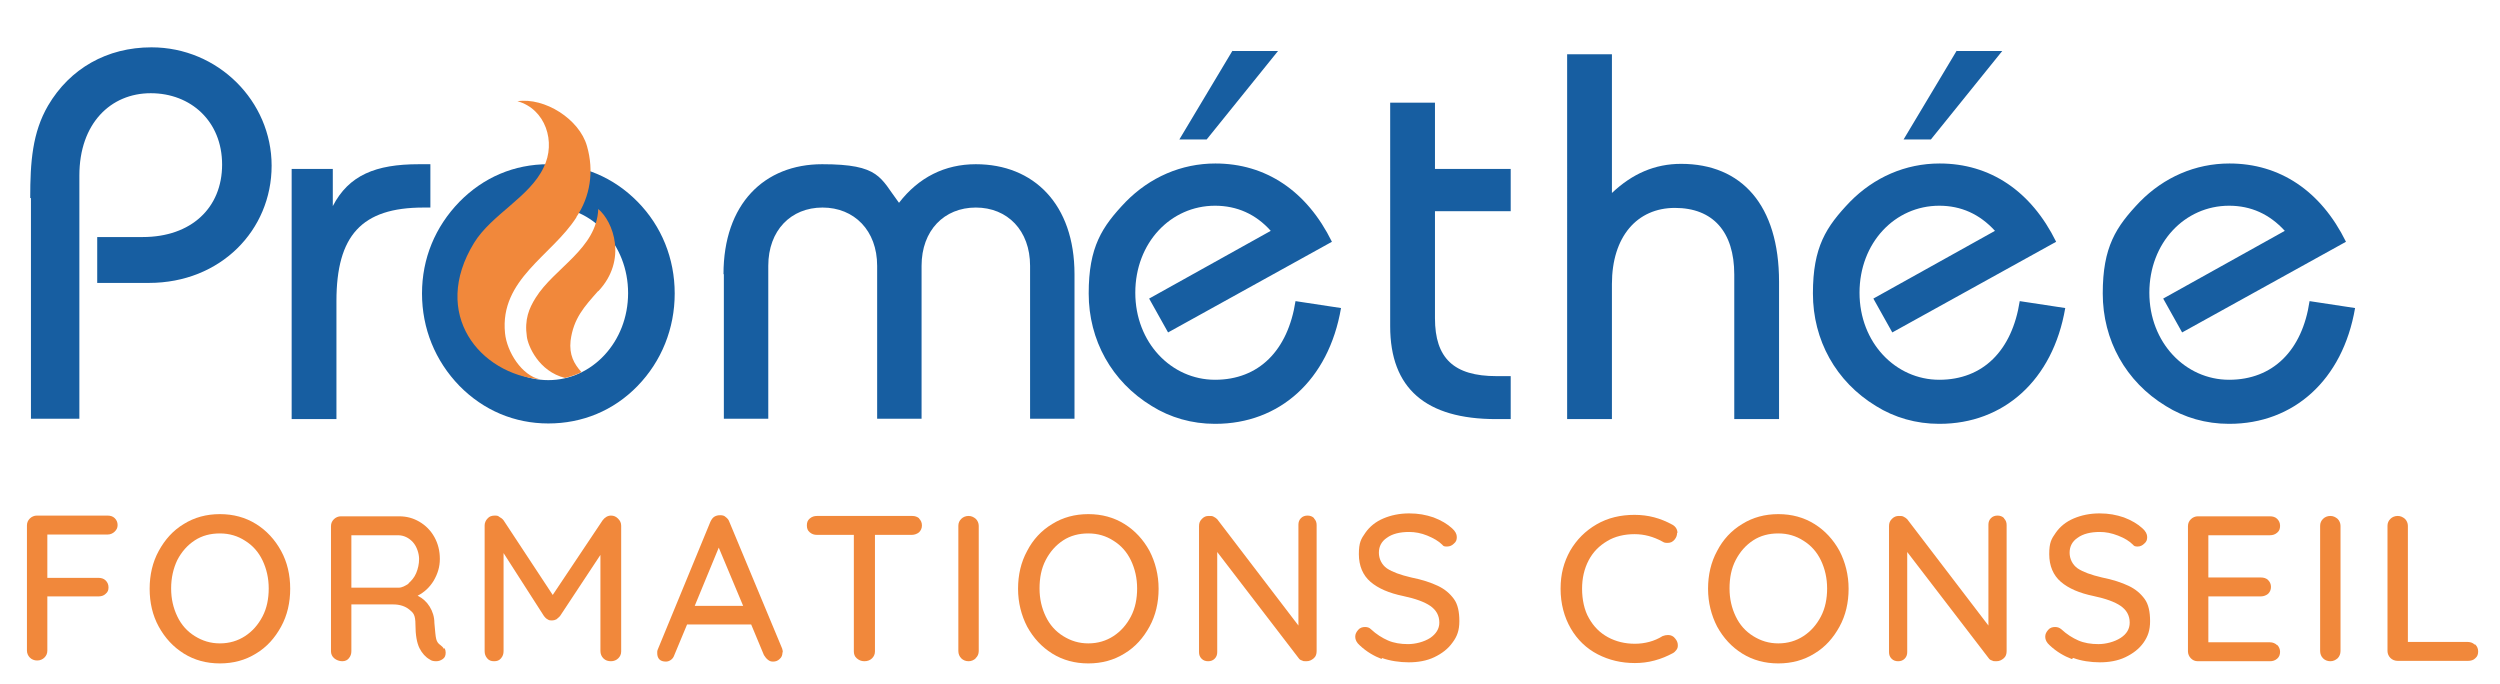 <?xml version="1.0" encoding="UTF-8"?>
<svg xmlns="http://www.w3.org/2000/svg" version="1.1" viewBox="0 0 686.6 187.8">
  <defs>
    <style>
      .cls-1 {
        fill: #175ea1;
      }

      .cls-2 {
        fill: #f1883b;
      }
    </style>
  </defs>
  <g>
    <g id="Calque_1">
      <path class="cls-1" d="M8.3,54.4c0-10,.6-18,4.9-25.4,6-10.2,16.2-16,28.4-16,18.3,0,33,14.8,33,32.5s-14,32.2-33.7,32.2h-14.2v-12.6h12.5c13.3,0,21.8-8,21.8-19.9s-8.6-19.6-19.6-19.6-19.6,8.3-19.6,22.6v66.8h-13.3v-60.6h0Z"></path>
      <path class="cls-1" d="M80.1,46.4h11.3v10.2c4.4-8.5,11.8-11.5,23.6-11.5h3.2v11.9h-1.9c-17,0-23.9,7.7-23.9,25.7v32.4h-12.3V46.4h0Z"></path>
      <path class="cls-1" d="M126.2,55.4c6.6-6.7,15-10.3,24.4-10.3s17.9,3.6,24.5,10.3c6.6,6.7,10.2,15.6,10.2,25.2s-3.6,18.6-10.2,25.4-15.2,10.3-24.5,10.3-17.8-3.6-24.4-10.3c-6.7-6.9-10.3-15.8-10.3-25.4s3.6-18.3,10.3-25.2ZM150.6,104.4c12,0,21.9-10.5,21.9-23.9s-9.9-23.8-21.9-23.8-21.9,10.3-21.9,23.8,9.9,23.9,21.9,23.9Z"></path>
      <path class="cls-1" d="M198.7,75.3c0-19.3,11.2-30.2,27.1-30.2s15.9,3.7,21.1,10.6c5.4-7,12.6-10.6,21.1-10.6,15.9,0,27.1,11,27.1,30.2v39.7h-12.2v-42c0-9.7-6.2-16-14.9-16s-14.9,6.3-14.9,16v42h-12.2v-42c0-9.7-6.3-16-15-16s-14.9,6.3-14.9,16v42h-12.2v-39.7h0Z"></path>
      <path class="cls-1" d="M333.6,116.4c-6.2,0-12.2-1.7-17.3-4.9-11-6.7-17.3-18.1-17.3-30.9s3.6-18.3,10.2-25.2c6.6-6.7,15.2-10.5,24.6-10.5,13.8,0,25.1,7.5,32,21.5l-45,24.9-5.2-9.3,33.4-18.6c-4.1-4.6-9.3-6.9-15.3-6.9-12.2,0-21.9,10.2-21.9,23.9s9.9,23.9,21.9,23.9,20-8,22.1-21.6l12.5,1.9c-3.4,19.9-17,31.8-34.5,31.8h0ZM338.5,14h12.5l-19.6,24.3h-7.5l14.6-24.4h0Z"></path>
      <path class="cls-1" d="M394.1,28.2v18.2h20.8v11.6h-20.8v29.4c0,11,5.2,15.9,16.9,15.9h3.9v11.8h-4c-19.3,0-29.1-8.4-29.1-25.5V28.2h12.3,0Z"></path>
      <path class="cls-1" d="M430.4,14.9h12.3v38.1c5.6-5.3,11.8-8,19-8,16.6,0,26.9,11.3,26.9,32.4v37.7h-12.3v-39.7c0-11.8-5.9-18.3-16.3-18.3s-17.3,7.9-17.3,20.9v37.1h-12.3V14.9Z"></path>
      <path class="cls-1" d="M532.5,116.4c-6.2,0-12.2-1.7-17.3-4.9-11-6.7-17.3-18.1-17.3-30.9s3.6-18.3,10.2-25.2c6.6-6.7,15.2-10.5,24.6-10.5,13.8,0,25.1,7.5,32,21.5l-45,24.9-5.2-9.3,33.4-18.6c-4.2-4.6-9.3-6.9-15.3-6.9-12.2,0-21.9,10.2-21.9,23.9s9.9,23.9,21.9,23.9,20-8,22.1-21.6l12.5,1.9c-3.4,19.9-17,31.8-34.5,31.8h0ZM537.4,14h12.5l-19.6,24.3h-7.5l14.6-24.4h0Z"></path>
      <path class="cls-1" d="M612.1,116.4c-6.2,0-12.2-1.7-17.3-4.9-11-6.7-17.3-18.1-17.3-30.9s3.6-18.3,10.2-25.2c6.6-6.7,15.2-10.5,24.6-10.5,13.8,0,25.1,7.5,32,21.5l-45,24.9-5.2-9.3,33.4-18.6c-4.2-4.6-9.3-6.9-15.3-6.9-12.2,0-21.9,10.2-21.9,23.9s9.9,23.9,21.9,23.9,20.1-8,22.1-21.6l12.5,1.9c-3.4,19.9-17,31.8-34.5,31.8h0Z"></path>
      <path class="cls-2" d="M158.3,59.7c-6.7,10.5-21.1,17-19.6,31.8.5,5.1,4.6,11.7,9.7,12.7-16.6-1.5-30.2-17.9-18.2-37.5,4.8-7.8,15.3-12.6,19.1-20.7,3.5-7,.5-16.1-7.2-18.2,7.5-1.1,17,4.9,19.1,12.3,2,6.9.9,13.9-2.9,19.5M164.3,80c8.1-8.6,4.1-19.2,0-22.6-.4,10.9-12.1,16.2-17.2,24.4-1.8,2.9-3.1,5.9-2.4,10.7.3,2.4,3.2,9.5,10.5,11.3,2-.5,3.5-1.1,4.5-1.6-2.1-2.3-3.4-4.8-3-8.6.8-6.2,3.8-9.4,7.6-13.7h0Z"></path>
      <path class="cls-2" d="M13,146.9v11.8h14c.8,0,1.5.2,2,.7.5.5.8,1.1.8,1.9s-.2,1.3-.8,1.8c-.5.5-1.2.7-2,.7h-14v14.9c0,.8-.3,1.4-.8,1.9s-1.2.8-2,.8-1.5-.3-2-.8-.8-1.2-.8-1.9v-34.4c0-.8.3-1.4.8-1.9.5-.5,1.2-.8,1.9-.8h19.4c.8,0,1.5.2,2,.7.5.5.8,1.1.8,1.9s-.3,1.3-.8,1.8c-.5.5-1.2.8-1.9.8H13Z"></path>
      <path class="cls-2" d="M77.2,172.1c-1.7,3.1-3.9,5.6-6.9,7.4-2.9,1.8-6.2,2.7-9.9,2.7s-7-.9-9.9-2.7c-2.9-1.8-5.2-4.3-6.9-7.4-1.7-3.1-2.5-6.6-2.5-10.4s.8-7.3,2.5-10.4c1.7-3.1,3.9-5.6,6.9-7.4,2.9-1.8,6.2-2.7,9.9-2.7s7,.9,9.9,2.7c2.9,1.8,5.2,4.3,6.9,7.4,1.7,3.1,2.5,6.6,2.5,10.4s-.8,7.3-2.5,10.4h0ZM72.1,153.9c-1.1-2.3-2.7-4.1-4.8-5.4-2-1.3-4.3-2-6.9-2s-4.9.6-6.9,1.9c-2,1.3-3.6,3.1-4.8,5.4-1.1,2.3-1.7,4.9-1.7,7.8s.6,5.4,1.7,7.7c1.1,2.3,2.7,4.1,4.8,5.4s4.3,2,6.9,2,4.9-.7,6.9-2c2-1.3,3.6-3.1,4.8-5.4s1.7-4.9,1.7-7.7-.6-5.4-1.7-7.7h0Z"></path>
      <path class="cls-2" d="M122.1,178c.2.4.3.8.3,1.2,0,.8-.2,1.4-.8,1.8s-1.1.6-1.8.6-1.3-.1-1.8-.5c-1.1-.6-2.1-1.7-2.8-3.1s-1.1-3.6-1.1-6.4-.6-3.3-1.7-4.2-2.6-1.4-4.4-1.4h-11.5v12.8c0,.8-.2,1.4-.7,2-.4.5-1,.8-1.8.8s-1.6-.3-2.2-.8c-.6-.5-.9-1.2-.9-1.9v-34.4c0-.8.3-1.4.8-1.9.5-.5,1.2-.8,1.9-.8h16c2.1,0,3.9.5,5.6,1.5s3.1,2.4,4.1,4.2c1,1.8,1.5,3.8,1.5,6s-.6,4.1-1.7,6c-1.1,1.8-2.6,3.2-4.4,4.1,1.4.7,2.5,1.7,3.3,3,.8,1.3,1.3,2.8,1.3,4.5.2,2.2.3,3.6.5,4.4s.6,1.3,1.2,1.7c.4.3.7.6.9,1h0ZM112.2,160.2c.8-.7,1.6-1.6,2.1-2.8.5-1.2.8-2.5.8-3.9s-.6-3.4-1.7-4.6-2.5-1.9-4.1-1.9h-12.8v14.4h13c.9,0,1.8-.5,2.7-1.1h0Z"></path>
      <path class="cls-2" d="M169.8,142.5c.5.5.8,1.1.8,1.9v34.5c0,.8-.3,1.4-.8,1.9s-1.2.8-2,.8-1.5-.2-2.1-.8c-.5-.5-.8-1.2-.8-2v-26.4l-11.1,16.8c-.3.3-.6.6-1,.9-.4.2-.8.3-1.2.3-.4,0-.8,0-1.2-.3-.4-.2-.7-.5-1-.9l-11.1-17.3v26.9c0,.8-.2,1.4-.7,2s-1.1.8-1.9.8-1.4-.2-1.9-.8-.7-1.2-.7-2v-34.5c0-.7.3-1.4.8-1.9.5-.6,1.2-.8,2-.8s.9.1,1.3.4c.4.2.8.5,1.1.9l13.5,20.5,13.7-20.5c.6-.8,1.4-1.3,2.3-1.3.8,0,1.4.3,1.9.8h0Z"></path>
      <path class="cls-2" d="M214.9,179.1c0,.8-.2,1.4-.8,1.9-.5.5-1.1.7-1.8.7s-1-.2-1.4-.5c-.4-.3-.8-.8-1.1-1.3l-3.5-8.4h-17.6l-3.5,8.4c-.2.6-.5,1-.9,1.3s-.9.5-1.4.5c-.8,0-1.4-.2-1.8-.6s-.6-1-.6-1.7,0-.5.1-.9l14.5-35.2c.3-.6.6-1.1,1.1-1.4s1-.4,1.6-.4c.6,0,1.1.1,1.5.5.4.3.8.7,1,1.3l14.5,34.8c.1.3.2.7.2,1.1h0ZM190.8,166.4h13.3l-6.7-16-6.6,16Z"></path>
      <path class="cls-2" d="M252.4,142.4c.5.5.8,1.1.8,1.9s-.3,1.4-.8,1.9c-.5.4-1.2.7-2,.7h-10.1v32c0,.8-.3,1.4-.8,1.9s-1.2.8-2.1.8-1.5-.3-2.1-.8-.8-1.2-.8-1.9v-32h-10.1c-.8,0-1.4-.2-2-.7s-.8-1.1-.8-1.9.2-1.4.8-1.9,1.2-.7,2-.7h26.1c.8,0,1.4.2,2,.7h0Z"></path>
      <path class="cls-2" d="M268,180.8c-.6.5-1.2.8-2,.8s-1.5-.3-2-.8-.8-1.2-.8-2v-34.4c0-.8.3-1.4.8-1.9.5-.5,1.2-.8,2-.8s1.4.3,2,.8c.5.5.8,1.2.8,1.9v34.4c0,.8-.3,1.5-.9,2h0Z"></path>
      <path class="cls-2" d="M315.7,172.1c-1.7,3.1-3.9,5.6-6.9,7.4-2.9,1.8-6.2,2.7-9.9,2.7s-7-.9-9.9-2.7c-2.9-1.8-5.2-4.3-6.9-7.4-1.6-3.1-2.5-6.6-2.5-10.4s.8-7.3,2.5-10.4c1.6-3.1,3.9-5.6,6.9-7.4,2.9-1.8,6.2-2.7,9.9-2.7s7,.9,9.9,2.7c2.9,1.8,5.2,4.3,6.9,7.4,1.6,3.1,2.5,6.6,2.5,10.4s-.8,7.3-2.5,10.4h0ZM310.6,153.9c-1.1-2.3-2.7-4.1-4.8-5.4-2-1.3-4.3-2-6.9-2s-4.9.6-6.9,1.9c-2,1.3-3.6,3.1-4.8,5.4s-1.7,4.9-1.7,7.8.6,5.4,1.7,7.7c1.1,2.3,2.7,4.1,4.8,5.4s4.3,2,6.9,2,4.9-.7,6.9-2c2-1.3,3.6-3.1,4.8-5.4s1.7-4.9,1.7-7.7-.6-5.4-1.7-7.7h0Z"></path>
      <path class="cls-2" d="M360.9,142.4c.5.5.7,1.1.7,1.8v34.6c0,.8-.2,1.5-.8,2s-1.2.8-2,.8-.8,0-1.2-.2c-.4-.1-.7-.3-.9-.6l-22.4-29.2v27.5c0,.7-.2,1.3-.7,1.8s-1.1.7-1.8.7-1.3-.2-1.8-.7c-.5-.5-.7-1.1-.7-1.8v-34.6c0-.8.2-1.4.8-2s1.1-.8,1.9-.8.9,0,1.3.2c.4.2.7.4,1,.7l22.3,29.2v-27.7c0-.7.2-1.3.7-1.8s1.1-.7,1.8-.7,1.3.2,1.8.7h0Z"></path>
      <path class="cls-2" d="M379.5,181c-2.1-.8-4.2-2-6.1-3.8-.8-.7-1.2-1.5-1.2-2.3s.3-1.3.8-1.9,1.2-.8,1.9-.8,1.2.2,1.6.6c1.5,1.4,3.1,2.4,4.7,3.1,1.6.7,3.5,1,5.5,1s4.4-.6,6.1-1.7c1.6-1.1,2.5-2.5,2.5-4.2,0-2-.9-3.5-2.5-4.6-1.6-1.1-4.1-2-7.4-2.7-3.9-.8-6.9-2.1-9-3.9-2.1-1.8-3.2-4.4-3.2-7.6s.6-4.2,1.8-5.9c1.2-1.7,2.8-3,4.9-3.9,2.1-.9,4.5-1.4,7.1-1.4s4.6.4,6.7,1.1c2.1.8,3.8,1.8,5.1,3,.9.8,1.3,1.6,1.3,2.4s-.2,1.3-.8,1.8c-.5.5-1.1.8-1.9.8s-1-.1-1.3-.5c-1-1-2.4-1.8-4.1-2.5s-3.4-1-5-1c-2.5,0-4.6.5-6.1,1.6-1.5,1-2.2,2.4-2.2,4.1s.8,3.3,2.2,4.3c1.5,1,3.7,1.8,6.7,2.5,3,.6,5.4,1.4,7.3,2.3,1.9.9,3.3,2.1,4.4,3.6s1.5,3.6,1.5,6.1-.6,4.2-1.9,5.9c-1.2,1.7-2.9,3-5,4s-4.5,1.4-7,1.4-5.2-.4-7.4-1.2h0Z"></path>
      <path class="cls-2" d="M460.6,146.3c0,.7-.2,1.3-.7,1.9-.5.6-1.1.9-1.9.9s-1-.1-1.5-.4c-2.4-1.3-4.9-2-7.6-2s-5.4.6-7.5,1.9c-2.2,1.3-3.9,3-5.1,5.3s-1.8,4.9-1.8,7.8.6,5.9,1.9,8.1c1.3,2.3,3,4,5.2,5.2,2.2,1.2,4.7,1.8,7.4,1.8s5.4-.7,7.6-2.1c.5-.2,1-.3,1.5-.3.8,0,1.5.3,2,1,.5.6.7,1.2.7,1.8s-.1.9-.4,1.3-.6.7-1,.9c-1.5.8-3.1,1.5-5,2-1.8.5-3.7.7-5.4.7-3.7,0-7.1-.8-10.2-2.4s-5.6-4-7.4-7.1-2.8-6.8-2.8-10.9.9-7.3,2.6-10.4c1.8-3.1,4.2-5.5,7.3-7.3,3.1-1.8,6.6-2.6,10.4-2.6s7.1.9,10.4,2.7c.9.5,1.4,1.3,1.4,2.3h0Z"></path>
      <path class="cls-2" d="M505.2,172.1c-1.7,3.1-3.9,5.6-6.9,7.4-2.9,1.8-6.2,2.7-9.9,2.7s-7-.9-9.9-2.7c-2.9-1.8-5.2-4.3-6.9-7.4-1.6-3.1-2.5-6.6-2.5-10.4s.8-7.3,2.5-10.4c1.6-3.1,3.9-5.6,6.9-7.4,2.9-1.8,6.2-2.7,9.9-2.7s7,.9,9.9,2.7c2.9,1.8,5.2,4.3,6.9,7.4,1.6,3.1,2.5,6.6,2.5,10.4s-.8,7.3-2.5,10.4h0ZM500.1,153.9c-1.1-2.3-2.7-4.1-4.8-5.4-2-1.3-4.3-2-6.9-2s-4.9.6-6.9,1.9c-2,1.3-3.6,3.1-4.8,5.4s-1.7,4.9-1.7,7.8.6,5.4,1.7,7.7c1.1,2.3,2.7,4.1,4.8,5.4s4.3,2,6.9,2,4.9-.7,6.9-2c2-1.3,3.6-3.1,4.8-5.4s1.7-4.9,1.7-7.7-.6-5.4-1.7-7.7h0Z"></path>
      <path class="cls-2" d="M550.4,142.4c.5.5.7,1.1.7,1.8v34.6c0,.8-.2,1.5-.8,2s-1.2.8-2,.8-.8,0-1.2-.2c-.4-.1-.7-.3-.9-.6l-22.4-29.2v27.5c0,.7-.2,1.3-.7,1.8s-1.1.7-1.8.7-1.3-.2-1.8-.7c-.5-.5-.7-1.1-.7-1.8v-34.6c0-.8.2-1.4.8-2s1.2-.8,1.9-.8.9,0,1.3.2c.4.2.7.4,1,.7l22.3,29.2v-27.7c0-.7.2-1.3.7-1.8s1.1-.7,1.8-.7,1.3.2,1.8.7h0Z"></path>
      <path class="cls-2" d="M569,181c-2.1-.8-4.2-2-6.1-3.8-.8-.7-1.2-1.5-1.2-2.3s.3-1.3.8-1.9c.5-.6,1.2-.8,1.9-.8s1.2.2,1.7.6c1.5,1.4,3.1,2.4,4.7,3.1,1.6.7,3.5,1,5.5,1s4.4-.6,6.1-1.7c1.7-1.1,2.5-2.5,2.5-4.2,0-2-.9-3.5-2.5-4.6-1.6-1.1-4.1-2-7.4-2.7-3.9-.8-6.9-2.1-9-3.9s-3.2-4.4-3.2-7.6.6-4.2,1.8-5.9c1.2-1.7,2.8-3,4.9-3.9,2.1-.9,4.5-1.4,7.1-1.4s4.6.4,6.7,1.1c2.1.8,3.8,1.8,5.1,3,.9.8,1.3,1.6,1.3,2.4s-.2,1.3-.8,1.8c-.5.5-1.1.8-1.8.8s-1-.1-1.3-.5c-1-1-2.3-1.8-4.1-2.5s-3.4-1-5-1c-2.5,0-4.6.5-6.1,1.6-1.5,1-2.2,2.4-2.2,4.1s.8,3.3,2.2,4.3c1.5,1,3.7,1.8,6.7,2.5,3,.6,5.4,1.4,7.3,2.3,1.9.9,3.3,2.1,4.4,3.6s1.5,3.6,1.5,6.1-.6,4.2-1.8,5.9c-1.2,1.7-2.9,3-5,4s-4.5,1.4-7,1.4-5.2-.4-7.3-1.2h0Z"></path>
      <path class="cls-2" d="M625.4,177.1c.5.5.8,1.2.8,1.9s-.2,1.4-.8,1.9-1.2.7-2,.7h-19.8c-.8,0-1.4-.3-1.9-.8s-.8-1.2-.8-1.9v-34.4c0-.8.3-1.4.8-1.9.5-.5,1.2-.8,1.9-.8h19.8c.8,0,1.5.2,2,.7.5.5.8,1.1.8,1.9s-.2,1.4-.8,1.9-1.2.7-2,.7h-16.9v11.6h14.4c.8,0,1.5.2,2,.7s.8,1.1.8,1.9-.3,1.4-.8,1.9c-.5.4-1.2.7-2,.7h-14.4v12.6h16.9c.8,0,1.5.3,2,.8h0Z"></path>
      <path class="cls-2" d="M642,180.8c-.6.5-1.2.8-2,.8s-1.5-.3-2-.8-.8-1.2-.8-2v-34.4c0-.8.3-1.4.8-1.9.5-.5,1.2-.8,2-.8s1.4.3,2,.8c.5.5.8,1.2.8,1.9v34.4c0,.8-.3,1.5-.8,2h0Z"></path>
      <path class="cls-2" d="M679.8,177c.5.5.8,1.1.8,1.9s-.2,1.4-.8,1.9c-.5.5-1.2.7-2,.7h-19.3c-.8,0-1.5-.3-2-.8s-.8-1.2-.8-1.9v-34.4c0-.8.3-1.4.8-1.9.5-.5,1.2-.8,2-.8s1.4.3,2,.8c.5.5.8,1.2.8,1.9v31.9h16.3c.8,0,1.5.2,2,.7h0Z"></path>
    </g>
  </g>
</svg>
